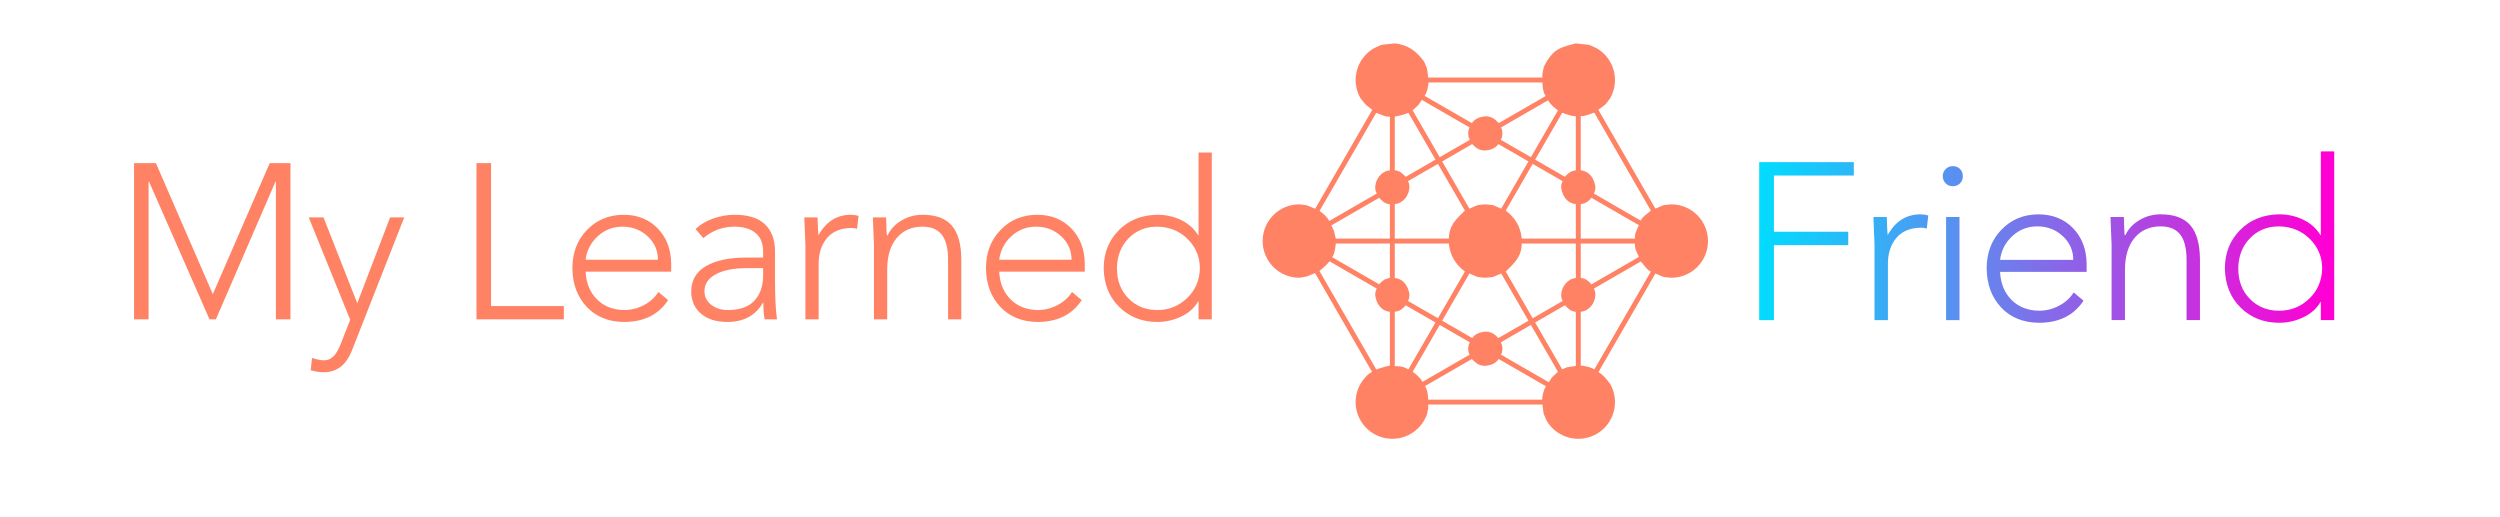 <?xml version="1.0" encoding="UTF-8" standalone="yes"?>
<svg id="Layer_1" data-name="Layer 1" xmlns="http://www.w3.org/2000/svg" xmlns:xlink="http://www.w3.org/1999/xlink" viewBox="0 0 3153.98 652.86">
  <defs>
    <style>
      .cls-1 {
        fill: url(#linear-gradient);
      }

      .cls-1, .cls-2 {
        stroke-width: 0px;
      }

      .cls-2 {
        fill: #ff8264;
      }
    </style>
    <linearGradient id="linear-gradient" x1="1277.3" y1="747.1" x2="1278.21" y2="747.1" gradientTransform="translate(-1007421.8 176303.64) scale(790.45 -235.58)" gradientUnits="userSpaceOnUse">
      <stop offset="0" stop-color="#0df"/>
      <stop offset="1" stop-color="#ff00d4"/>
    </linearGradient>
  </defs>
  <g id="SvgjsG36248">
    <path class="cls-2" d="M196.7,205.83l71.79,165.29,71.79-165.29h26.16v197.01h-18.37v-173.64h-.56l-75.13,173.64h-8.07l-76.25-173.64h-.56v173.64h-18.37v-197.01h27.55ZM408.13,274.28l42.58,108.25,41.46-108.25h17.81l-65.95,167.8c-7.23,18.37-19.11,27.55-35.62,27.55-5.19,0-10.67-.83-16.42-2.5l1.67-15.58c6.12,2.04,11.13,3.06,15.03,3.06,4.27,0,8.07-1.48,11.41-4.45,3.34-2.97,6.59-8.35,9.74-16.14l11.97-30.61-52.31-129.12h18.64,0ZM619.49,205.83v180.32h91.83v16.7h-110.19v-197.01h18.37ZM830.07,327.71c0-11.69-4.36-21.57-13.08-29.64s-19.29-12.1-31.72-12.1c-12.06,0-22.45,4.03-31.17,12.1-8.72,8.07-13.82,17.95-15.3,29.64h91.27,0ZM786.38,270.94c17.81,0,32.28,5.75,43.41,17.25,11.13,11.5,16.79,26.34,16.97,44.52v10.02h-107.97c.74,14.47,5.52,26.11,14.33,34.92,8.81,8.81,20.27,13.31,34.37,13.5,8.72,0,17.02-2.09,24.91-6.26,7.88-4.17,13.96-9.69,18.23-16.56l12.24,10.3c-12.06,18.37-30.61,27.55-55.65,27.55-19.66-.19-35.39-6.59-47.17-19.2-11.78-12.61-17.76-28.85-17.95-48.7,0-19.29,6.08-35.29,18.23-48,12.15-12.71,27.5-19.15,46.05-19.34h0ZM888.73,367.22c0,7.05,2.83,12.8,8.49,17.25,5.66,4.45,12.66,6.68,21.01,6.68,15.03,0,26.2-3.94,33.53-11.83,7.33-7.88,10.99-18.6,10.99-32.14v-8.9h-20.04c-17.07,0-30.33,2.6-39.79,7.79-9.46,5.19-14.19,12.24-14.19,21.15ZM926.57,270.94c17.25,0,30.05,3.99,38.4,11.97,8.35,7.98,12.61,19.11,12.8,33.39v38.12c0,20.78.83,36.92,2.5,48.42h-15.58c-1.11-5.75-1.67-12.71-1.67-20.87h-.56c-9.28,16.14-24.21,24.21-44.8,24.21-13.91,0-24.95-3.43-33.11-10.3-8.16-6.86-12.34-16.14-12.52-27.83,0-14.28,6.17-25.04,18.5-32.28,12.34-7.23,29.54-10.85,51.62-10.85h20.59v-7.51c0-10.57-3.25-18.46-9.74-23.65s-15.3-7.79-26.44-7.79c-14.84,0-27.92,4.82-39.24,14.47l-9.74-11.41c6.12-5.94,13.68-10.44,22.68-13.5,9-3.06,17.76-4.59,26.3-4.59h0ZM1073.43,270.94c3.15,0,6.4.46,9.74,1.39l-1.95,16.42c-2.04-.74-4.27-1.11-6.68-1.11-13.54,0-23.88,4.17-31.03,12.52-7.14,8.35-10.71,19.2-10.71,32.56v70.12h-16.7v-93.78c0-1.86-.46-13.45-1.39-34.78h16.7c.37,12.8.74,20.31,1.11,22.54,9.65-17.25,23.28-25.88,40.91-25.88h0ZM1163.81,270.94c16.7,0,28.99,4.5,36.87,13.5,7.88,9,11.92,23.14,12.1,42.44v75.97h-16.7v-75.13c0-14.28-2.64-24.81-7.93-31.58-5.29-6.77-13.4-10.16-24.35-10.16-13.54,0-24.3,4.68-32.28,14.05-7.98,9.37-12.06,22.4-12.24,39.1v63.72h-16.7v-93.78c-.19-5.38-.65-16.97-1.39-34.78h16.7c.37,14.66.74,22.17,1.11,22.54h.83c3.71-7.79,9.6-14.05,17.67-18.78,8.07-4.73,16.84-7.1,26.3-7.1h0ZM1351.85,327.71c0-11.69-4.36-21.57-13.08-29.64-8.72-8.07-19.29-12.1-31.72-12.1-12.06,0-22.45,4.03-31.17,12.1-8.72,8.07-13.82,17.95-15.3,29.64h91.27ZM1308.17,270.94c17.81,0,32.28,5.75,43.41,17.25,11.13,11.5,16.79,26.34,16.97,44.52v10.02h-107.97c.74,14.47,5.52,26.11,14.33,34.92,8.81,8.81,20.27,13.31,34.37,13.5,8.72,0,17.02-2.09,24.91-6.26,7.88-4.17,13.96-9.69,18.23-16.56l12.24,10.3c-12.06,18.37-30.61,27.55-55.65,27.55-19.66-.19-35.39-6.59-47.17-19.2-11.78-12.61-17.76-28.85-17.95-48.7,0-19.29,6.08-35.29,18.23-48,12.15-12.71,27.5-19.15,46.05-19.34h0ZM1409.12,338.56c0,15.4,4.82,28.01,14.47,37.84,9.65,9.83,21.8,14.75,36.45,14.75s26.95-4.96,37.43-14.89c10.48-9.92,15.91-22.49,16.28-37.71,0-14.47-5.15-26.81-15.44-37.01-10.3-10.2-23.14-15.4-38.54-15.58-14.47,0-26.48,4.92-36.04,14.75-9.55,9.83-14.42,22.45-14.61,37.84h0ZM1512.08,192.47h16.7v210.37h-16.7v-22.54h-.56c-4.64,8.16-11.73,14.52-21.29,19.06-9.55,4.55-19.62,6.82-30.19,6.82-19.11,0-35.06-6.26-47.86-18.78-12.8-12.52-19.39-28.8-19.76-48.84,0-19.11,6.26-35.06,18.78-47.86,12.52-12.8,28.8-19.39,48.84-19.76,10.95,0,21.06,2.27,30.33,6.82,9.28,4.55,16.33,10.9,21.15,19.06h.56v-104.35h0Z"/>
  </g>
  <g id="SvgjsG36250">
    <path class="cls-1" d="M2338.77,204.53v16.89h-100.78v70.94h93.74v16.89h-93.74v94.59h-18.58v-199.31h119.36ZM2422.88,270.4c3.19,0,6.47.47,9.85,1.41l-1.97,16.61c-2.06-.75-4.32-1.13-6.76-1.13-13.7,0-24.16,4.22-31.39,12.67-7.23,8.45-10.84,19.42-10.84,32.94v70.94h-16.89v-94.87c0-1.88-.47-13.61-1.41-35.19h16.89c.38,12.95.75,20.55,1.13,22.8,9.76-17.45,23.55-26.18,41.38-26.18h0ZM2455.19,273.78h16.89v130.06h-16.89v-130.06ZM2463.64,209.59c3.75,0,6.8,1.22,9.15,3.66,2.35,2.44,3.52,5.44,3.52,9.01,0,3.57-1.17,6.57-3.52,9.01-2.35,2.44-5.4,3.66-9.15,3.66s-6.57-1.22-9.01-3.66c-2.44-2.44-3.66-5.44-3.66-9.01s1.22-6.57,3.66-9.01c2.44-2.44,5.44-3.66,9.01-3.66ZM2615.59,327.83c0-11.82-4.41-21.82-13.23-29.98-8.82-8.16-19.52-12.25-32.09-12.25-12.2,0-22.71,4.08-31.53,12.25-8.82,8.16-13.98,18.16-15.48,29.98h92.34ZM2571.39,270.4c18.02,0,32.66,5.82,43.92,17.45,11.26,11.64,16.98,26.65,17.17,45.04v10.13h-109.23c.75,14.64,5.58,26.42,14.5,35.33,8.91,8.91,20.5,13.47,34.77,13.65,8.82,0,17.22-2.11,25.2-6.33,7.98-4.22,14.12-9.81,18.44-16.75l12.39,10.42c-12.2,18.58-30.97,27.87-56.3,27.87-19.89-.19-35.8-6.66-47.72-19.42-11.92-12.76-17.97-29.18-18.16-49.26,0-19.52,6.15-35.71,18.44-48.56,12.29-12.86,27.82-19.38,46.59-19.57h0ZM2725.88,270.4c16.89,0,29.32,4.55,37.3,13.65,7.98,9.1,12.06,23.41,12.25,42.93v76.85h-16.89v-76.01c0-14.45-2.67-25.1-8.02-31.95-5.35-6.85-13.56-10.28-24.63-10.28-13.7,0-24.59,4.74-32.66,14.22s-12.2,22.66-12.39,39.55v64.47h-16.89v-94.87c-.19-5.44-.66-17.17-1.41-35.19h16.89c.38,14.83.75,22.43,1.13,22.8h.84c3.75-7.88,9.71-14.22,17.88-19,8.16-4.79,17.03-7.18,26.6-7.18h0ZM2823.78,338.81c0,15.58,4.88,28.34,14.64,38.29,9.76,9.95,22.05,14.92,36.88,14.92s27.26-5.02,37.86-15.06c10.6-10.04,16.09-22.76,16.47-38.14,0-14.64-5.21-27.12-15.62-37.44-10.42-10.32-23.41-15.58-38.99-15.76-14.64,0-26.79,4.97-36.46,14.92-9.67,9.95-14.59,22.71-14.78,38.29h0ZM2927.94,191.01h16.89v212.82h-16.89v-22.8h-.56c-4.69,8.26-11.87,14.69-21.54,19.28-9.67,4.6-19.85,6.9-30.54,6.9-19.33,0-35.47-6.33-48.42-19-12.95-12.67-19.61-29.14-19.99-49.41,0-19.33,6.33-35.47,19-48.42,12.67-12.95,29.14-19.61,49.41-19.99,11.07,0,21.3,2.3,30.68,6.9,9.38,4.6,16.52,11.03,21.39,19.28h.56v-105.57h0Z"/>
  </g>
  <path class="cls-2" d="M1987.94,54.74c20.92,2.64,12.37-.22,26.38,6.1,22.15,12.79,29.73,41.11,16.95,63.25-7.87,10.36-3.1,5.37-14.82,14.45,12.01,20.82,24.04,41.63,36.05,62.44,11.98,20.76,23.97,41.51,35.95,62.27,13.58-5.71,6.85-4.11,20.03-5.44,25.57,0,46.31,20.73,46.31,46.31s-20.73,46.31-46.31,46.31c-13.18-1.33-6.45.27-20.03-5.45l-71.87,124.48c6.17,3.39,10.47,9.22,14.69,14.69,12.79,22.15,5.2,50.47-16.95,63.25-22.15,12.79-50.47,5.2-63.25-16.95-5.04-12-3.11-5.37-5.11-20.07h-144.08c.03,6.33.23,2.47-1.38,11.51-.7,3.05-2.57,5.7-3.85,8.55-12.79,22.15-41.11,29.74-63.25,16.95-22.15-12.79-29.73-41.11-16.95-63.25,3.7-6,8.21-11.64,14.48-15.05l-71.93-124.6c-13.71,5.55-7.06,3.77-19.75,5.93-25.57,0-46.31-20.73-46.31-46.31s20.73-46.31,46.31-46.31h0c12.9,1.64,6.2,0,19.93,5.61l72.08-124.85c-11.29-9.12-6.45-4.2-14.8-14.49-12.79-22.15-5.2-50.47,16.95-63.25,14.01-6.32,5.45-3.46,26.38-6.1,16.64,1.82,27.47,9.98,36.88,23.05,5.04,12,3.11,5.37,5.11,20.07h144.08c-.03-6.33-.23-2.47,1.38-11.51.7-3.04,2.57-5.7,3.85-8.55,10.61-16.98,18.9-18.23,36.88-23.05ZM1890.85,452.96c-4.24,5.84-10.13,7.91-17,8.61-8.19-.1-11.61-3.22-17-8.61l-59.09,34.11c3.35,5.04,3.69,11.32,4.09,17.15h143.62c.59-5.82,1.61-11.93,4.95-16.87l-59.57-34.39ZM1931.38,409.93l-37.94,21.91c2.15,5.11,1.45,2.41,2.03,8.12-.56,5.49.13,3.01-1.77,7.51l60.19,34.75c5.93-8.76,2.25-4.2,11.6-13.21l-34.11-59.09ZM1816.33,409.93l-34.11,59.09c4.84,3.45,9.49,7.49,12.48,12.7l59.31-34.25c-1.9-4.51-1.21-2.03-1.77-7.51.57-5.71-.13-3.01,2.03-8.12l-37.94-21.91ZM1677.21,329.61c-3.34,4.74-8.25,8.46-12.59,12.3l71.73,124.24c5.6-2.09,11.22-3.52,16.97-5.04l.14.02v-67.79c-11.35-1.04-17.49-11.03-18.52-21.29.57-5.66-.13-3.01,1.96-7.97l-59.69-34.46ZM2070.01,329.88l-59.2,34.19c2.08,4.96,1.39,2.32,1.96,7.97-.5,10.34-7.59,20.2-18.52,21.29v67.79h.14c5.78.9,11.96,1.67,17.01,4.97l71.31-123.52c-5.55-2.28-8.78-8.75-12.69-12.69ZM1974.28,385.16l-37.56,21.68,34.11,59.07c9.21-3.92,3.59-2.07,17.24-4.22v-68.37c-6.4-.21-9.75-4.14-13.79-8.17ZM1773.42,385.16c-3.77,4.42-7.69,7.56-13.79,8.17v68.54c8.27.5,4.59-.06,11.08,1.32.86.28,4.51,1.96,6.16,2.72l34.11-59.07-37.56-21.68ZM1893.88,344.99c-13.58,5.72-6.85,4.11-20.03,5.45-13.18-1.33-6.45.27-20.03-5.45l-34.41,59.6,37.92,21.89c4.06-5.61,9.97-7.47,16.52-8.13,7.75.06,11.4,3,16.52,8.13l37.92-21.89-34.41-59.6ZM1827.85,307.21h-68.22v43.53c11.35,1.05,17.49,11.03,18.52,21.3-.56,5.54.13,3.01-1.83,7.66l37.75,21.79,34.02-58.93c-12.13-9.24-18.71-20.26-20.23-35.37ZM1988.07,307.21h-68.22c-.45,17.21-9.06,24.26-20.23,35.37l34.02,58.93,37.75-21.79c-1.96-4.66-1.28-2.12-1.83-7.66.5-10.35,7.59-20.2,18.52-21.3v-43.53ZM2062.47,307.21h-68.22v43.53c6.25.18,9.61,4,13.55,7.94l59.8-34.53c-5.31-12.62-4.11-6.85-5.13-16.94ZM1753.46,307.21h-68.22c-.7,5.83-1.22,12.24-4.58,17.26l59.25,34.21c3.66-4.33,7.61-7.34,13.55-7.94v-43.53ZM1933.63,206.75l-34.02,58.93c12.13,9.24,18.71,20.26,20.23,35.36h68.22v-43.53c-11.35-1.04-17.49-11.03-18.52-21.29.56-5.55-.13-3.01,1.83-7.67l-37.75-21.79ZM1739.9,249.56l-60.31,34.82c4.62,9.51,2.51,4.05,5.64,16.65h68.22v-43.53c-6.25-.18-9.61-4-13.55-7.94ZM2007.8,249.56c-3.66,4.33-7.61,7.34-13.55,7.94v43.53h68.22c1.02-10.09-.18-4.32,5.13-16.94l-59.8-34.53ZM1814.07,206.75l-37.75,21.79c1.96,4.66,1.27,2.12,1.83,7.67-.5,10.34-7.59,20.2-18.52,21.29v43.53h68.22c.45-17.21,9.06-24.25,20.23-35.36l-34.02-58.93ZM1736.2,142.35l-71.45,123.74c4.75,3.43,9.53,7.36,12.14,12.72l60-34.64c-2.09-4.96-1.39-2.32-1.96-7.96.5-10.35,7.59-20.2,18.52-21.3v-67.7l-2.66-.09c-5.09-.53-9.73-3.18-14.6-4.77ZM2011.33,142.06c-5.51,1.79-11.19,4.56-17.08,4.56v68.29c11.35,1.05,17.49,11.03,18.52,21.3-.57,5.65.12,3.01-1.96,7.96l59.2,34.19c2.3-5.54,8.76-8.78,12.69-12.69-11.85-20.54-23.71-41.06-35.56-61.6l-31.68-54.88-4.13-7.14ZM1857.33,181.77l-37.92,21.89,34.41,59.6c13.58-5.71,6.85-4.11,20.03-5.44,13.18,1.33,6.45-.27,20.03,5.44l34.41-59.6-37.92-21.89c-4.06,5.6-9.97,7.47-16.52,8.13-7.76-.06-11.4-3.01-16.52-8.13ZM1970.83,142.31l-34.11,59.09,37.56,21.68c3.77-4.42,7.69-7.56,13.79-8.17v-68.29c-5.87-.02-11.72-2.46-17.24-4.31ZM1776.87,142.31c-9.95,3.7-4.25,1.91-17.24,4.83v67.77c6.4.22,9.75,4.14,13.79,8.17l37.56-21.68-34.11-59.09ZM1953.01,126.53l-59.31,34.25c1.9,4.51,1.21,2.03,1.77,7.52-.57,5.7.13,3.01-2.02,8.12l37.93,21.9,34.11-59.09c-4.84-3.45-9.49-7.49-12.48-12.7ZM1793.82,126.02c-5.93,8.76-2.26,4.2-11.6,13.21l34.11,59.09,37.93-21.91c-2.15-5.11-1.44-2.41-2.02-8.11.56-5.49-.13-3.01,1.77-7.52l-60.19-34.75ZM1945.85,104.03h-143.62c-.59,5.82-1.61,11.93-4.95,16.87l59.57,34.4c4.24-5.85,10.13-7.92,17-8.61,8.19.1,11.61,3.22,17,8.6l59.09-34.11c-3.35-5.04-3.69-11.32-4.09-17.15Z"/>
</svg>